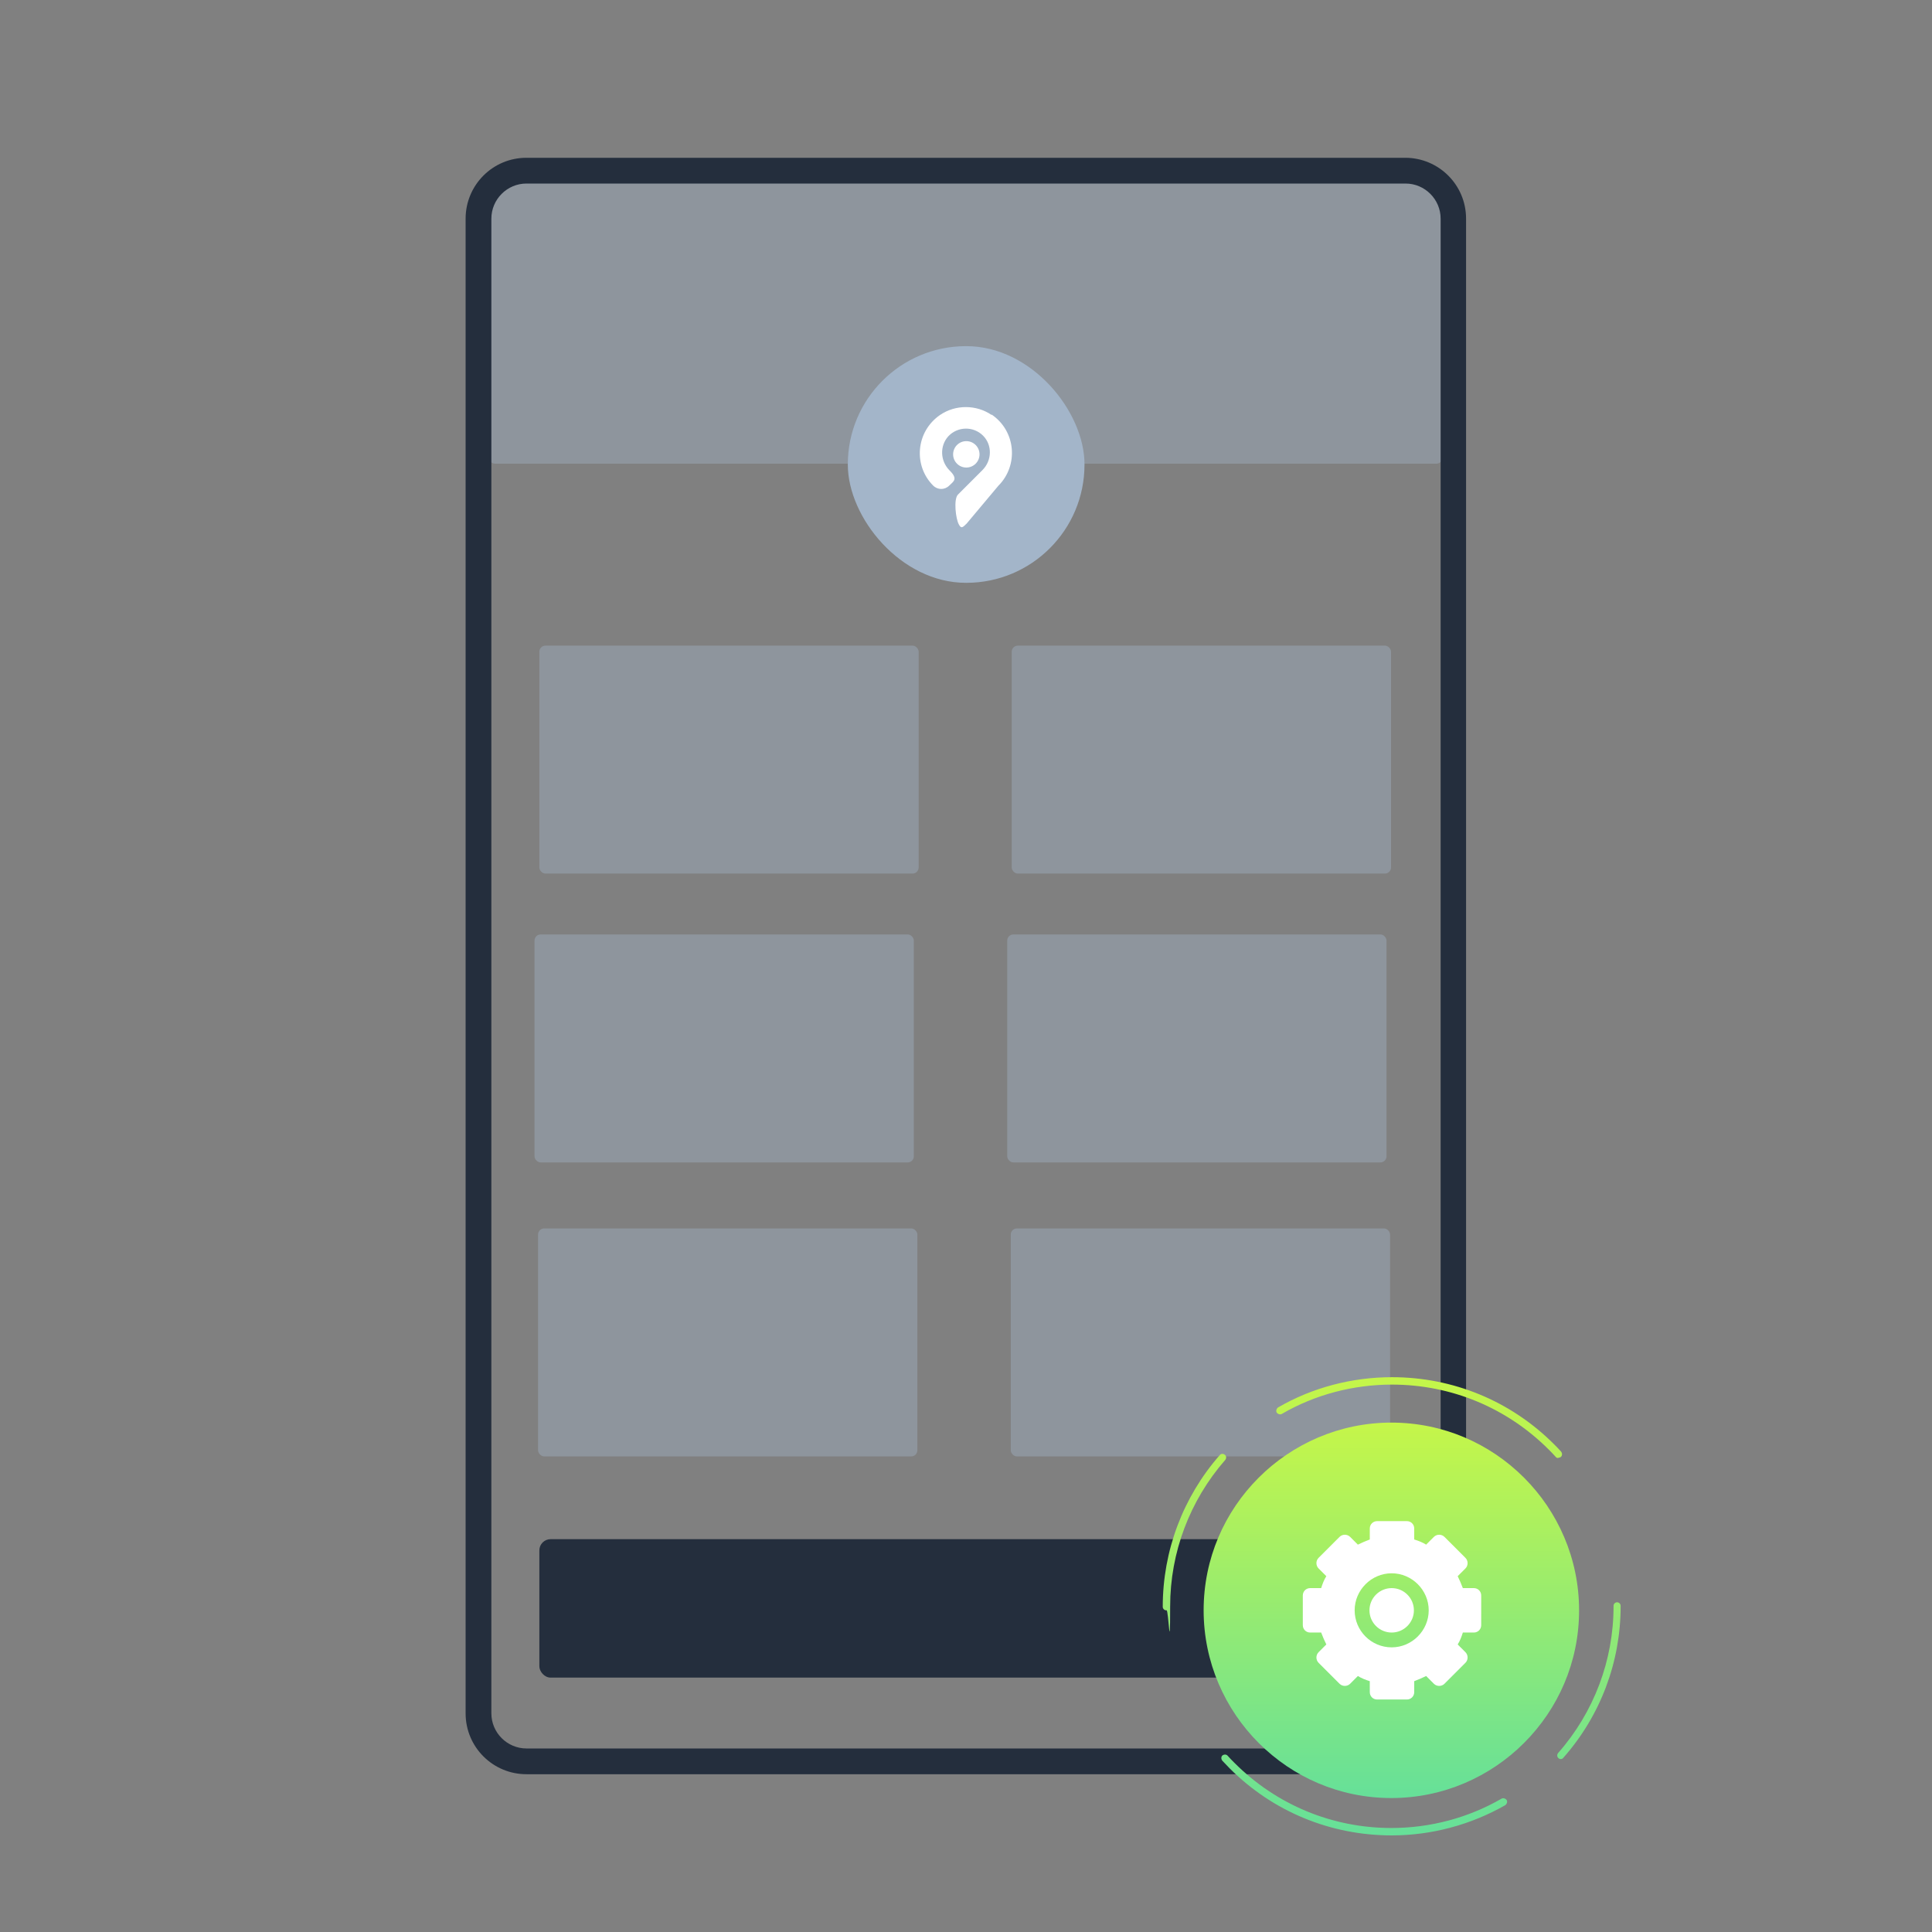 <svg xmlns="http://www.w3.org/2000/svg" xmlns:xlink="http://www.w3.org/1999/xlink" viewBox="0 0 600 600"><rect x="0" y="0" width="600" height="600" fill="#808080" stroke="none"/><defs><style>      .cls-1 {        fill-rule: evenodd;      }      .cls-1, .cls-2 {        fill: #fff;      }      .cls-3 {        opacity: .4;      }      .cls-3, .cls-4 {        fill: #a3b5c9;      }      .cls-5 {        fill: url(#Degradado_sin_nombre_421);      }      .cls-6 {        fill: url(#Degradado_sin_nombre_421-2);      }      .cls-7 {        fill: #242e3d;      }    </style><linearGradient id="Degradado_sin_nombre_421" data-name="Degradado sin nombre 421" x1="432.2" y1="427.7" x2="432.2" y2="570" gradientUnits="userSpaceOnUse"><stop offset="0" stop-color="#c5f649"></stop><stop offset="1" stop-color="#66e099"></stop></linearGradient><linearGradient id="Degradado_sin_nombre_421-2" data-name="Degradado sin nombre 421" x1="432.2" y1="441.9" x2="432.2" y2="558.3" xlink:href="#Degradado_sin_nombre_421"></linearGradient></defs><g><g id="Capa_1"><rect class="cls-3" x="151.8" y="56.8" width="296.2" height="87.2" rx="1.9" ry="1.9"></rect><path class="cls-7" d="M436.5,57c6,0,10.9,4.9,10.9,10.9v464.2c0,6-4.9,10.9-10.9,10.9H163.5c-6,0-10.9-4.9-10.9-10.9V67.9c0-6,4.9-10.9,10.9-10.9h272.9M436.5,49H163.5c-10.5,0-18.9,8.5-18.9,18.9v464.2c0,10.5,8.5,18.9,18.9,18.9h272.9c10.5,0,18.9-8.5,18.9-18.9V67.9c0-10.5-8.5-18.9-18.9-18.9h0Z"></path><rect class="cls-7" x="167.5" y="478" width="265" height="43" rx="3.5" ry="3.5"></rect><rect class="cls-3" x="167.5" y="200.5" width="117.8" height="70.8" rx="1.9" ry="1.9"></rect><rect class="cls-3" x="314.2" y="200.5" width="117.8" height="70.8" rx="1.9" ry="1.9"></rect><rect class="cls-3" x="166" y="290.2" width="117.8" height="70.8" rx="1.9" ry="1.9"></rect><rect class="cls-3" x="312.8" y="290.2" width="117.8" height="70.8" rx="1.9" ry="1.9"></rect><g><rect class="cls-4" x="263.3" y="107.5" width="73.5" height="73.5" rx="36.7" ry="36.7"></rect><g><path class="cls-2" d="M308,128.9c-4.8-3.3-11.3-3.3-16.1,0-7.5,5.2-8.3,15.7-2.1,21.9,1.4,1.4,3.6,1.4,5,0,1.3-1.3,2.9-2,0-4.8-2.8-2.9-3-7.5-.3-10.5,2.9-3.1,7.8-3.2,10.8-.2,2.9,2.9,2.8,7.7-.2,10.7l-7.6,7.6c-1.4,1.4-.7,7.6.3,9.3.7,1.3,1.1,1,2.4-.3l9.9-11.8h0c6.2-6.2,5.5-16.9-2.2-22.1Z"></path><circle class="cls-2" cx="300.1" cy="141.1" r="4.1"></circle></g></g><rect class="cls-3" x="167.1" y="381.5" width="117.8" height="70.8" rx="1.9" ry="1.9"></rect><rect class="cls-3" x="313.9" y="381.5" width="117.8" height="70.8" rx="1.9" ry="1.9"></rect><g><path class="cls-5" d="M432.2,570h0c-19,0-36.9-7.4-50.3-20.8-.8-.8-1.5-1.6-2.3-2.4-.4-.5-.4-1.2,0-1.6.5-.4,1.2-.4,1.6,0,.7.8,1.4,1.5,2.2,2.3,13,13,30.3,20.2,48.7,20.2h0c12,0,23.8-3.1,34.2-9.1.5-.3,1.2-.1,1.6.4.3.5.1,1.2-.4,1.6-10.7,6.1-22.9,9.4-35.3,9.4ZM484.8,546.3c-.3,0-.5,0-.8-.3-.5-.4-.5-1.1-.1-1.6,11.1-12.6,17.2-28.8,17.2-45.5v-.2c0-.6.5-1.1,1.1-1.1s1.1.5,1.1,1.1v.2c0,17.3-6.3,34-17.8,47-.2.3-.5.4-.9.4ZM362.2,500.1c-.6,0-1.1-.5-1.1-1.1h0c0-17.4,6.3-34.1,17.7-47.1.4-.5,1.1-.5,1.6-.1.5.4.5,1.1.1,1.6-11,12.6-17.1,28.7-17.1,45.5s-.5,1.2-1.1,1.2ZM483.9,452.8c-.3,0-.6-.1-.8-.4-.7-.8-1.4-1.5-2.1-2.2-13-13-30.3-20.2-48.7-20.2h0c-12,0-23.9,3.1-34.2,9.1-.5.3-1.2.1-1.6-.4-.3-.5-.1-1.2.4-1.6,10.7-6.2,23-9.4,35.4-9.4h0c19,0,36.9,7.4,50.3,20.8.7.7,1.5,1.5,2.2,2.3.4.5.4,1.2,0,1.6-.2.2-.5.3-.8.3Z"></path><g><path class="cls-6" d="M490.4,500.1c0,16.1-6.5,30.6-17.1,41.2-10.5,10.5-25.1,17.1-41.2,17.1s-30.6-6.5-41.2-17.1c-10.5-10.5-17.1-25.1-17.1-41.2s6.5-30.6,17.1-41.2c10.5-10.5,25.1-17.1,41.2-17.1s30.6,6.5,41.2,17.1c10.5,10.5,17.1,25.1,17.1,41.2Z"></path><path class="cls-1" d="M442.9,479.7l2.4-2.4c.9-.9,2.4-.9,3.3,0l6.5,6.5c.9.9.9,2.4,0,3.3l-2.4,2.4c.6,1.2,1.1,2.4,1.6,3.7h3.4c1.3,0,2.3,1,2.3,2.3v9.2c0,1.3-1,2.3-2.3,2.3h-3.4c-.4,1.3-.9,2.6-1.6,3.7l2.4,2.4c.9.9.9,2.4,0,3.3l-6.5,6.5c-.9.9-2.4.9-3.3,0l-2.4-2.4c-1.2.6-2.4,1.1-3.7,1.6v3.4c0,1.3-1,2.3-2.3,2.3h-9.2c-1.3,0-2.3-1-2.3-2.3v-3.4c-1.3-.4-2.6-.9-3.7-1.6l-2.4,2.4c-.9.9-2.4.9-3.3,0l-6.5-6.5c-.9-.9-.9-2.4,0-3.3l2.4-2.4c-.6-1.2-1.1-2.4-1.6-3.7h-3.4c-1.3,0-2.3-1-2.3-2.3v-9.2c0-1.3,1-2.3,2.3-2.3h3.4c.4-1.3.9-2.6,1.6-3.7l-2.4-2.4c-.9-.9-.9-2.4,0-3.3l6.5-6.5c.9-.9,2.4-.9,3.3,0l2.4,2.4c1.2-.6,2.4-1.1,3.7-1.6v-3.4c0-1.3,1-2.3,2.3-2.3h9.2c1.3,0,2.3,1,2.3,2.3v3.4c1.3.4,2.6.9,3.7,1.6ZM432.2,511.6c-6.4,0-11.5-5.2-11.5-11.5s5.2-11.5,11.5-11.5,11.5,5.2,11.5,11.5-5.2,11.5-11.5,11.5ZM432.2,507c3.8,0,6.9-3.1,6.9-6.9s-3.1-6.9-6.9-6.9-6.9,3.1-6.9,6.9,3.1,6.9,6.9,6.9Z"></path></g></g></g></g></svg>